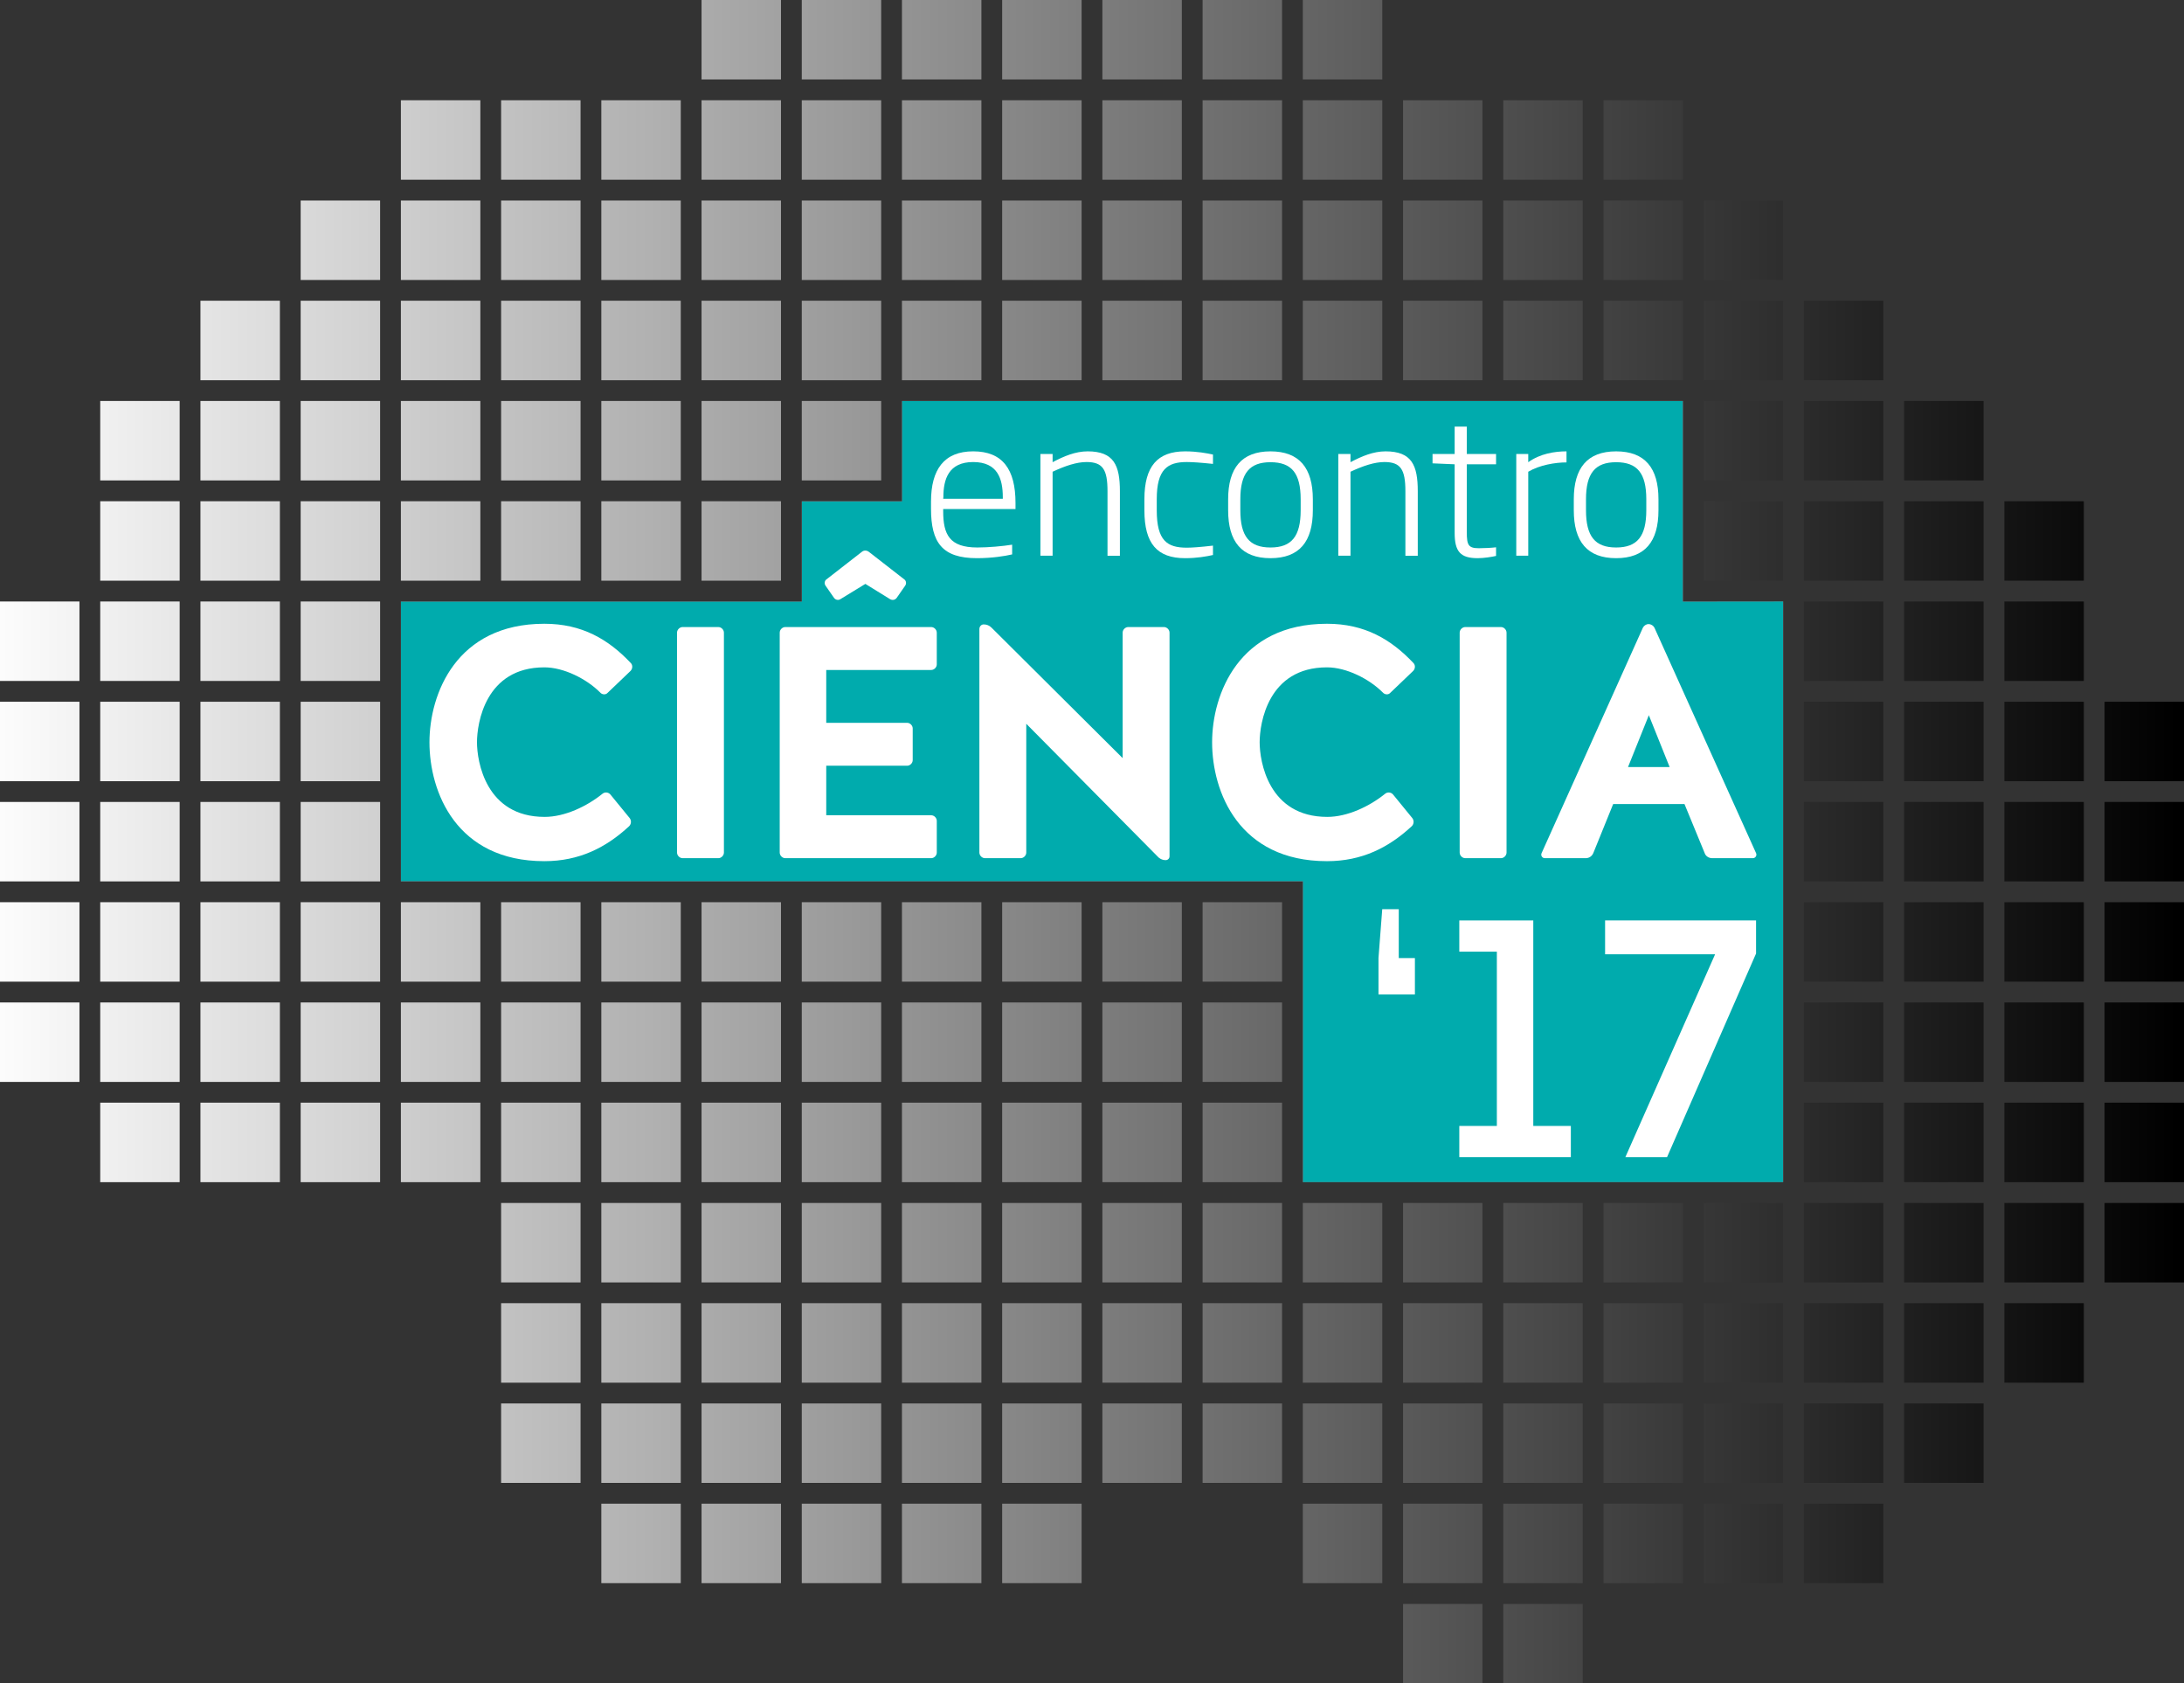 <?xml version="1.0" encoding="utf-8"?>
<!-- Generator: Adobe Illustrator 16.0.4, SVG Export Plug-In . SVG Version: 6.00 Build 0)  -->
<!DOCTYPE svg PUBLIC "-//W3C//DTD SVG 1.1//EN" "http://www.w3.org/Graphics/SVG/1.1/DTD/svg11.dtd">
<svg version="1.1" id="Layer_1" xmlns="http://www.w3.org/2000/svg" xmlns:xlink="http://www.w3.org/1999/xlink" x="0px" y="0px"
	 width="454.934px" height="350.562px" viewBox="0 0 454.934 350.562" enable-background="new 0 0 454.934 350.562"
	 xml:space="preserve">
<rect x="0" y="0" width="454.934" height="350.562" fill="#333333" stroke="none"/>
<polygon fill="#ED1C24" points="271.386,246.185 271.386,183.556 83.508,183.556 83.508,125.26 167.015,125.26 167.015,104.385 
	187.88,104.385 187.88,83.507 350.559,83.507 350.559,125.26 371.44,125.238 371.44,246.185 "/>
<g>
	<g>
		<defs>
			<path id="SVGID_1_" d="M292.266,350.563h16.542v-16.549h-16.542V350.563z M313.134,350.563h16.549v-16.549h-16.549V350.563z
				 M125.259,329.688h16.549V313.14h-16.549V329.688z M146.134,329.688h16.549V313.14h-16.549V329.688z M167.013,329.688h16.539
				V313.14h-16.539V329.688z M187.88,329.688h16.551V313.14H187.88V329.688z M208.755,329.688h16.549V313.14h-16.549V329.688z
				 M271.382,329.688h16.554V313.14h-16.554V329.688z M292.266,329.688h16.542V313.14h-16.542V329.688z M313.134,329.688h16.549
				V313.14h-16.549V329.688z M334.008,329.688h16.551V313.14h-16.551V329.688z M354.885,329.688h16.55V313.14h-16.55V329.688z
				 M375.762,329.688h16.545V313.14h-16.545V329.688z M104.383,308.813h16.55v-16.551h-16.55V308.813z M125.259,308.813h16.549
				v-16.551h-16.549V308.813z M146.134,308.813h16.549v-16.551h-16.549V308.813z M167.013,308.813h16.539v-16.551h-16.539V308.813z
				 M187.88,308.813h16.551v-16.551H187.88V308.813z M208.755,308.813h16.549v-16.551h-16.549V308.813z M229.632,308.813h16.547
				v-16.551h-16.547V308.813z M250.507,308.813h16.552v-16.551h-16.552V308.813L250.507,308.813z M271.382,308.813h16.554v-16.551
				h-16.554V308.813z M292.266,308.813h16.542v-16.551h-16.542V308.813z M313.134,308.813h16.549v-16.551h-16.549V308.813z
				 M334.008,308.813h16.551v-16.551h-16.551V308.813z M354.885,308.813h16.55v-16.551h-16.55V308.813z M375.762,308.813h16.545
				v-16.551h-16.545V308.813z M396.633,308.813h16.556v-16.551h-16.556V308.813z M104.383,287.937h16.55v-16.549h-16.55V287.937z
				 M125.259,287.937h16.549v-16.549h-16.549V287.937z M146.134,287.937h16.549v-16.549h-16.549V287.937z M167.013,287.937h16.539
				v-16.549h-16.539V287.937z M187.88,287.937h16.551v-16.549H187.88V287.937z M208.755,287.937h16.549v-16.549h-16.549V287.937z
				 M229.632,287.937h16.547v-16.549h-16.547V287.937z M250.507,287.937h16.552v-16.549h-16.552V287.937L250.507,287.937z
				 M271.382,287.937h16.554v-16.549h-16.554V287.937z M292.266,287.937h16.542v-16.549h-16.542V287.937z M313.134,287.937h16.549
				v-16.549h-16.549V287.937z M334.008,287.937h16.551v-16.549h-16.551V287.937z M354.885,287.937h16.55v-16.549h-16.55V287.937z
				 M375.762,287.937h16.545v-16.549h-16.545V287.937z M396.633,287.937h16.556v-16.549h-16.556V287.937z M417.514,287.937h16.548
				v-16.549h-16.548V287.937z M104.383,267.061h16.55v-16.548h-16.55V267.061z M125.259,267.061h16.549v-16.548h-16.549V267.061z
				 M146.134,267.061h16.549v-16.548h-16.549V267.061z M167.013,267.061h16.539v-16.548h-16.539V267.061z M187.88,267.061h16.551
				v-16.548H187.88V267.061z M208.755,267.061h16.549v-16.548h-16.549V267.061z M229.632,267.061h16.547v-16.548h-16.547V267.061z
				 M250.507,267.061h16.552v-16.548h-16.552V267.061L250.507,267.061z M271.382,267.061h16.554v-16.548h-16.554V267.061z
				 M292.266,267.061h16.542v-16.548h-16.542V267.061z M313.134,267.061h16.549v-16.548h-16.549V267.061z M334.008,267.061h16.551
				v-16.548h-16.551V267.061z M354.885,267.061h16.55v-16.548h-16.55V267.061z M375.762,267.061h16.545v-16.548h-16.545V267.061z
				 M396.633,267.061h16.556v-16.548h-16.556V267.061z M417.514,267.061h16.548v-16.548h-16.548V267.061z M438.389,267.061h16.546
				v-16.548h-16.546V267.061z M20.878,246.186h16.547v-16.555H20.878V246.186z M41.753,246.186h16.548v-16.555H41.753V246.186z
				 M62.628,246.186h16.551v-16.555H62.628V246.186z M83.505,246.186h16.554v-16.555H83.505V246.186z M104.383,246.186h16.55
				v-16.555h-16.55V246.186z M125.259,246.186h16.549v-16.555h-16.549V246.186z M146.134,246.186h16.549v-16.555h-16.549V246.186z
				 M167.013,246.186h16.539v-16.555h-16.539V246.186z M187.88,246.186h16.551v-16.555H187.88V246.186z M208.755,246.186h16.549
				v-16.555h-16.549V246.186z M229.632,246.186h16.547v-16.555h-16.547V246.186z M250.507,246.186h16.552v-16.555h-16.552V246.186
				L250.507,246.186z M375.762,246.186h16.545v-16.555h-16.545V246.186z M396.633,246.186h16.556v-16.555h-16.556V246.186z
				 M417.514,246.186h16.548v-16.555h-16.548V246.186z M438.389,246.186h16.546v-16.555h-16.546V246.186z M0,225.306h16.551v-16.55
				H0V225.306z M20.878,225.306h16.547v-16.55H20.878V225.306z M41.753,225.306h16.548v-16.55H41.753V225.306z M62.628,225.306
				h16.551v-16.55H62.628V225.306z M83.505,225.306h16.554v-16.55H83.505V225.306z M104.383,225.306h16.55v-16.55h-16.55V225.306z
				 M125.259,225.306h16.549v-16.55h-16.549V225.306z M146.134,225.306h16.549v-16.55h-16.549V225.306z M167.013,225.306h16.539
				v-16.55h-16.539V225.306z M187.88,225.306h16.551v-16.55H187.88V225.306z M208.755,225.306h16.549v-16.55h-16.549V225.306z
				 M229.632,225.306h16.547v-16.55h-16.547V225.306z M250.507,225.306h16.552v-16.55h-16.552V225.306L250.507,225.306z
				 M375.762,225.306h16.545v-16.55h-16.545V225.306z M396.633,225.306h16.556v-16.55h-16.556V225.306z M417.514,225.306h16.548
				v-16.55h-16.548V225.306z M438.389,225.306h16.546v-16.55h-16.546V225.306z M0,204.43h16.551v-16.551H0V204.43z M20.878,204.43
				h16.547v-16.551H20.878V204.43z M41.753,204.43h16.548v-16.551H41.753V204.43z M62.628,204.43h16.551v-16.551H62.628V204.43z
				 M83.505,204.43h16.554v-16.551H83.505V204.43z M104.383,204.43h16.55v-16.551h-16.55V204.43z M125.259,204.43h16.549v-16.551
				h-16.549V204.43z M146.134,204.43h16.549v-16.551h-16.549V204.43z M167.013,204.43h16.539v-16.551h-16.539V204.43z
				 M187.88,204.43h16.551v-16.551H187.88V204.43z M208.755,204.43h16.549v-16.551h-16.549V204.43z M229.632,204.43h16.547v-16.551
				h-16.547V204.43z M250.507,204.43h16.552v-16.551h-16.552V204.43L250.507,204.43z M375.762,204.43h16.545v-16.551h-16.545V204.43
				z M396.633,204.43h16.556v-16.551h-16.556V204.43z M417.514,204.43h16.548v-16.551h-16.548V204.43z M438.389,204.43h16.546
				v-16.551h-16.546V204.43z M0,183.554h16.551v-16.547H0V183.554z M20.878,183.554h16.547v-16.547H20.878V183.554z M41.753,183.554
				h16.548v-16.547H41.753V183.554z M62.628,183.554h16.551v-16.547H62.628V183.554z M375.762,183.554h16.545v-16.547h-16.545
				V183.554z M396.633,183.554h16.556v-16.547h-16.556V183.554z M417.514,183.554h16.548v-16.547h-16.548V183.554z M438.389,183.554
				h16.546v-16.547h-16.546V183.554z M0,162.682h16.551v-16.55H0V162.682z M20.878,162.682h16.547v-16.55H20.878V162.682z
				 M41.753,162.682h16.548v-16.55H41.753V162.682z M62.628,162.682h16.551v-16.55H62.628V162.682z M375.762,162.682h16.545v-16.55
				h-16.545V162.682z M396.633,162.682h16.556v-16.55h-16.556V162.682z M417.514,162.682h16.548v-16.55h-16.548V162.682z
				 M438.389,162.682h16.546v-16.55h-16.546V162.682z M0,141.806h16.551v-16.547H0V141.806z M20.878,141.806h16.547v-16.547H20.878
				V141.806z M41.753,141.806h16.548v-16.547H41.753V141.806z M62.628,141.806h16.551v-16.547H62.628V141.806z M375.762,141.806
				h16.545v-16.547h-16.545V141.806z M396.633,141.806h16.556v-16.547h-16.556V141.806z M417.514,141.806h16.548v-16.547h-16.548
				V141.806z M20.878,120.933h16.547v-16.555H20.878V120.933z M41.753,120.933h16.548v-16.555H41.753V120.933z M62.628,120.933
				h16.551v-16.555H62.628V120.933z M83.505,120.933h16.554v-16.555H83.505V120.933z M104.383,120.933h16.55v-16.555h-16.55V120.933
				z M125.259,120.933h16.549v-16.555h-16.549V120.933z M146.134,120.933h16.549v-16.555h-16.549V120.933z M354.885,120.933h16.55
				v-16.555h-16.55V120.933z M375.762,120.933h16.545v-16.555h-16.545V120.933z M396.633,120.933h16.556v-16.555h-16.556V120.933z
				 M417.514,120.933h16.548v-16.555h-16.548V120.933z M20.878,100.054h16.547V83.507H20.878V100.054z M41.753,100.054h16.548
				V83.507H41.753V100.054z M62.628,100.054h16.551V83.507H62.628V100.054z M83.505,100.054h16.554V83.507H83.505V100.054z
				 M104.383,100.054h16.55V83.507h-16.55V100.054z M125.259,100.054h16.549V83.507h-16.549V100.054z M146.134,100.054h16.549
				V83.507h-16.549V100.054z M167.013,100.054h16.539V83.507h-16.539V100.054z M354.885,100.054h16.55V83.507h-16.55V100.054z
				 M375.762,100.054h16.545V83.507h-16.545V100.054z M396.633,100.054h16.556V83.507h-16.556V100.054z M41.753,79.179h16.548
				V62.628H41.753V79.179z M62.628,79.179h16.551V62.628H62.628V79.179z M83.505,79.179h16.554V62.628H83.505V79.179z
				 M104.383,79.179h16.55V62.628h-16.55V79.179z M125.259,79.179h16.549V62.628h-16.549V79.179z M146.134,79.179h16.549V62.628
				h-16.549V79.179z M167.013,79.179h16.539V62.628h-16.539V79.179z M187.88,79.179h16.551V62.628H187.88V79.179z M208.755,79.179
				h16.549V62.628h-16.549V79.179z M229.632,79.179h16.547V62.628h-16.547V79.179z M250.507,79.179h16.552V62.628h-16.552V79.179
				L250.507,79.179z M271.382,79.179h16.554V62.628h-16.554V79.179z M292.266,79.179h16.542V62.628h-16.542V79.179z M313.134,79.179
				h16.549V62.628h-16.549V79.179z M334.008,79.179h16.551V62.628h-16.551V79.179z M354.885,79.179h16.55V62.628h-16.55V79.179z
				 M375.762,79.179h16.545V62.628h-16.545V79.179z M62.628,58.302h16.551V41.755H62.628V58.302z M83.505,58.302h16.554V41.755
				H83.505V58.302z M104.383,58.302h16.55V41.755h-16.55V58.302z M125.259,58.302h16.549V41.755h-16.549V58.302z M146.134,58.302
				h16.549V41.755h-16.549V58.302z M167.013,58.302h16.539V41.755h-16.539V58.302z M187.88,58.302h16.551V41.755H187.88V58.302z
				 M208.755,58.302h16.549V41.755h-16.549V58.302z M229.632,58.302h16.547V41.755h-16.547V58.302z M250.507,58.302h16.552V41.755
				h-16.552V58.302L250.507,58.302z M271.382,58.302h16.554V41.755h-16.554V58.302z M292.266,58.302h16.542V41.755h-16.542V58.302z
				 M313.134,58.302h16.549V41.755h-16.549V58.302z M334.008,58.302h16.551V41.755h-16.551V58.302z M354.885,58.302h16.55V41.755
				h-16.55V58.302z M83.505,37.425h16.554V20.877H83.505V37.425z M104.383,37.425h16.55V20.877h-16.55V37.425z M125.259,37.425
				h16.549V20.877h-16.549V37.425z M146.134,37.425h16.549V20.877h-16.549V37.425z M167.013,37.425h16.539V20.877h-16.539V37.425z
				 M187.88,37.425h16.551V20.877H187.88V37.425z M208.755,37.425h16.549V20.877h-16.549V37.425z M229.632,37.425h16.547V20.877
				h-16.547V37.425z M250.507,37.425h16.552V20.877h-16.552V37.425L250.507,37.425z M271.382,37.425h16.554V20.877h-16.554V37.425z
				 M292.266,37.425h16.542V20.877h-16.542V37.425z M313.134,37.425h16.549V20.877h-16.549V37.425z M334.008,37.425h16.551V20.877
				h-16.551V37.425z M146.134,16.549h16.549V0h-16.549V16.549z M167.013,16.549h16.539V0h-16.539V16.549z M187.88,16.549h16.551V0
				H187.88V16.549z M208.755,16.549h16.549V0h-16.549V16.549z M229.632,16.549h16.547V0h-16.547V16.549z M250.507,16.549h16.552V0
				h-16.552V16.549L250.507,16.549z M271.382,16.549h16.554V0h-16.554V16.549z"/>
		</defs>
		<clipPath id="SVGID_2_">
			<use xlink:href="#SVGID_1_"  overflow="visible"/>
		</clipPath>
		
			<linearGradient id="SVGID_3_" gradientUnits="userSpaceOnUse" x1="-1730.835" y1="1675.836" x2="-1729.835" y2="1675.836" gradientTransform="matrix(454.934 0 0 454.934 787415 -762218.438)">
			<stop  offset="0" style="stop-color:#FFFFFF"/>
			<stop  offset="1" style="stop-color:#000000"/>
		</linearGradient>
		<rect y="0" clip-path="url(#SVGID_2_)" fill="url(#SVGID_3_)" width="454.934" height="350.562"/>
	</g>
</g>
<polygon fill="#00ABAD" points="271.386,246.185 271.386,183.556 83.508,183.556 83.508,125.26 167.015,125.26 167.015,104.385 
	187.88,104.385 187.88,83.507 350.559,83.507 350.559,125.26 371.44,125.238 371.44,246.185 "/>
<path fill="#FFFFFF" d="M196.47,106.012v0.469c0,4.842,1.326,7.532,7.105,7.532c2.339,0,5.311-0.271,7.26-0.584v2.025
	c-1.525,0.354-4.178,0.785-7.339,0.785c-7.224,0-9.563-3.24-9.563-10.307v-1.479c0-6.635,2.692-10.461,8.785-10.461
	c6.125,0,8.814,3.746,8.814,10.729v1.288L196.47,106.012L196.47,106.012z M208.886,103.516c0-3.786-1.061-7.297-6.168-7.297
	c-5.156,0-6.209,3.629-6.209,7.297l-0.039,0.352h12.416V103.516z"/>
<path fill="#FFFFFF" d="M230.697,115.73v-13.425c0-4.53-0.977-6.088-4.371-6.088c-2.03,0-4.408,0.777-7.064,2.023v17.488h-2.539
	V94.54h2.539v1.711c2.339-1.244,4.767-2.258,7.293-2.258c5.468,0,6.723,2.889,6.723,8.312v13.425H230.697z"/>
<path fill="#FFFFFF" d="M246.854,116.239c-5.816,0-8.471-3.042-8.471-9.954v-2.337c0-6.835,2.729-9.954,8.471-9.954
	c2.534,0,4.525,0.389,5.814,0.664v1.948c-2.576-0.272-4.295-0.389-5.465-0.389c-4.021,0-6.247,1.521-6.247,7.729v2.337
	c0,6.327,2.187,7.77,6.247,7.77c1.091,0,2.808-0.119,5.465-0.428v1.953C251.263,115.892,249.311,116.239,246.854,116.239"/>
<path fill="#FFFFFF" d="M264.646,116.239c-6.009,0-8.82-3.438-8.82-9.987v-2.269c0-6.516,2.812-9.989,8.82-9.989
	c6.014,0,8.823,3.475,8.823,9.989v2.269C273.47,112.802,270.66,116.239,264.646,116.239 M270.934,103.983
	c0-5.43-1.877-7.729-6.287-7.729c-4.373,0-6.281,2.301-6.281,7.729v2.269c0,5.422,1.871,7.762,6.281,7.762s6.287-2.34,6.287-7.762
	V103.983z"/>
<path fill="#FFFFFF" d="M292.748,115.73v-13.425c0-4.53-0.977-6.088-4.371-6.088c-2.03,0-4.412,0.777-7.066,2.023v17.488h-2.537
	V94.54h2.537v1.711c2.345-1.244,4.763-2.258,7.297-2.258c5.468,0,6.718,2.889,6.718,8.312v13.425H292.748z"/>
<path fill="#FFFFFF" d="M307.806,116.239c-3.586,0-4.797-1.362-4.797-5.268V96.688l-4.607-0.199V94.54h4.607v-5.698h2.531v5.698
	h6.094v2.147h-6.094v14.165c0,2.695,0.354,3.316,2.541,3.316c1.055,0,2.614-0.078,3.553-0.193v1.797
	C310.775,115.966,309.136,116.239,307.806,116.239"/>
<path fill="#FFFFFF" d="M318.339,98.241v17.488h-2.494v-21.19h2.494v1.714c2.502-1.789,5.506-2.26,7.969-2.26v2.301
	C323.962,96.294,320.687,96.841,318.339,98.241"/>
<path fill="#FFFFFF" d="M336.641,116.239c-6.007,0-8.816-3.438-8.816-9.987v-2.269c0-6.516,2.811-9.989,8.816-9.989
	c6.016,0,8.824,3.475,8.824,9.989v2.269C345.465,112.802,342.656,116.239,336.641,116.239 M342.93,103.983
	c0-5.43-1.875-7.729-6.289-7.729c-4.365,0-6.274,2.301-6.274,7.729v2.269c0,5.422,1.872,7.762,6.274,7.762
	c4.414,0,6.289-2.34,6.289-7.762V103.983z"/>
<path fill="#FFFFFF" d="M126.589,144.265c-0.416,0.484-1.174,0.413-1.582-0.065c-2.818-2.82-7.564-5.227-11.621-5.227
	c-12.308,0-14.029,11.688-14.029,15.607c0,3.916,1.793,15.535,14.095,15.535c4.198,0,8.8-2.199,12.034-4.808
	c0.483-0.415,1.237-0.348,1.651,0.132l3.992,4.884c0.408,0.479,0.408,1.24-0.066,1.721c-4.82,4.466-10.393,7.292-17.677,7.292
	c-18.356,0-23.928-14.442-23.928-24.756c0-10.042,5.571-24.685,23.928-24.685c7.837,0,13.337,3.229,18.015,8.184
	c0.411,0.41,0.411,1.164-0.066,1.646L126.589,144.265z"/>
<path fill="#FFFFFF" d="M150.794,177.546c0,0.614-0.549,1.169-1.172,1.169h-7.427c-0.614,0-1.169-0.555-1.169-1.169v-45.795
	c0-0.618,0.555-1.171,1.169-1.171h7.427c0.623,0,1.172,0.553,1.172,1.171V177.546z"/>
<path fill="#FFFFFF" d="M172.109,159.46v10.315h21.858c0.615,0,1.168,0.548,1.168,1.168v6.603c0,0.614-0.553,1.169-1.168,1.169
	H163.58c-0.616,0-1.163-0.555-1.163-1.169v-45.795c0-0.618,0.547-1.171,1.163-1.171h30.387c0.615,0,1.168,0.553,1.168,1.171v6.604
	c0,0.619-0.553,1.168-1.168,1.168h-21.858v11.002h16.845c0.614,0,1.165,0.55,1.165,1.169v6.6c0,0.621-0.551,1.168-1.165,1.168
	L172.109,159.46L172.109,159.46z"/>
<path fill="#FFFFFF" d="M205.173,178.715c-0.613,0-1.164-0.555-1.164-1.169v-46.551c0-0.551,0.414-0.963,0.891-0.963
	c0.619,0,1.17,0.205,1.652,0.686l27.3,27.159v-26.126c0-0.618,0.545-1.171,1.17-1.171h7.424c0.619,0,1.172,0.553,1.172,1.171V178.3
	c0,0.482-0.348,0.822-0.828,0.822c-0.551,0-1.029-0.204-1.443-0.544l-27.572-27.854v26.821c0,0.614-0.549,1.169-1.172,1.169
	L205.173,178.715L205.173,178.715z"/>
<path fill="#FFFFFF" d="M289.617,144.265c-0.416,0.484-1.17,0.413-1.584-0.065c-2.82-2.82-7.559-5.227-11.619-5.227
	c-12.307,0-14.025,11.688-14.025,15.607c0,3.916,1.788,15.535,14.094,15.535c4.199,0,8.804-2.199,12.031-4.808
	c0.484-0.415,1.242-0.348,1.652,0.132l3.99,4.884c0.41,0.479,0.41,1.24-0.068,1.721c-4.818,4.466-10.385,7.292-17.674,7.292
	c-18.355,0-23.926-14.442-23.926-24.756c0-10.042,5.57-24.685,23.926-24.685c7.838,0,13.342,3.229,18.014,8.184
	c0.414,0.41,0.414,1.164-0.065,1.646L289.617,144.265z"/>
<path fill="#FFFFFF" d="M313.818,177.546c0,0.614-0.55,1.169-1.173,1.169h-7.42c-0.621,0-1.171-0.555-1.171-1.169v-45.795
	c0-0.618,0.55-1.171,1.171-1.171h7.42c0.623,0,1.173,0.553,1.173,1.171V177.546z"/>
<path fill="#FFFFFF" d="M365.803,177.683c0.203,0.479-0.141,1.032-0.69,1.032h-8.456c-0.688,0-1.377-0.415-1.585-1.103
	l-4.191-10.177h-14.849l-4.126,10.177c-0.271,0.688-0.895,1.103-1.585,1.103h-8.523c-0.551,0-0.893-0.555-0.687-1.032l21.108-46.965
	c0.201-0.414,0.685-0.752,1.166-0.752c0.549,0,1.033,0.338,1.24,0.752L365.803,177.683z M339.124,159.734h8.666l-4.332-10.793
	L339.124,159.734z"/>
<path fill="#FFFFFF" d="M179.544,114.907c0.383-0.332,0.986-0.332,1.428,0l7.402,5.757c0.381,0.271,0.488,0.876,0.162,1.323
	l-1.752,2.52c-0.332,0.438-0.881,0.547-1.373,0.271l-5.152-3.183l-5.207,3.183c-0.443,0.274-0.986,0.167-1.319-0.271l-1.755-2.52
	c-0.328-0.447-0.217-1.054,0.166-1.323L179.544,114.907z"/>
<polygon fill="#FFFFFF" points="327.212,240.967 303.978,240.967 303.978,234.475 311.8,234.475 311.8,198.179 303.978,198.179 
	303.978,191.684 319.388,191.684 319.388,234.475 327.212,234.475 "/>
<polygon fill="#FFFFFF" points="287.143,199.51 287.925,189.34 291.366,189.34 291.366,199.51 294.73,199.51 294.73,207.098 
	287.143,207.098 "/>
<polygon fill="#FFFFFF" points="338.571,240.967 357.264,198.727 334.346,198.727 334.346,191.684 365.792,191.684 365.792,198.571 
	347.254,240.967 "/>
</svg>
